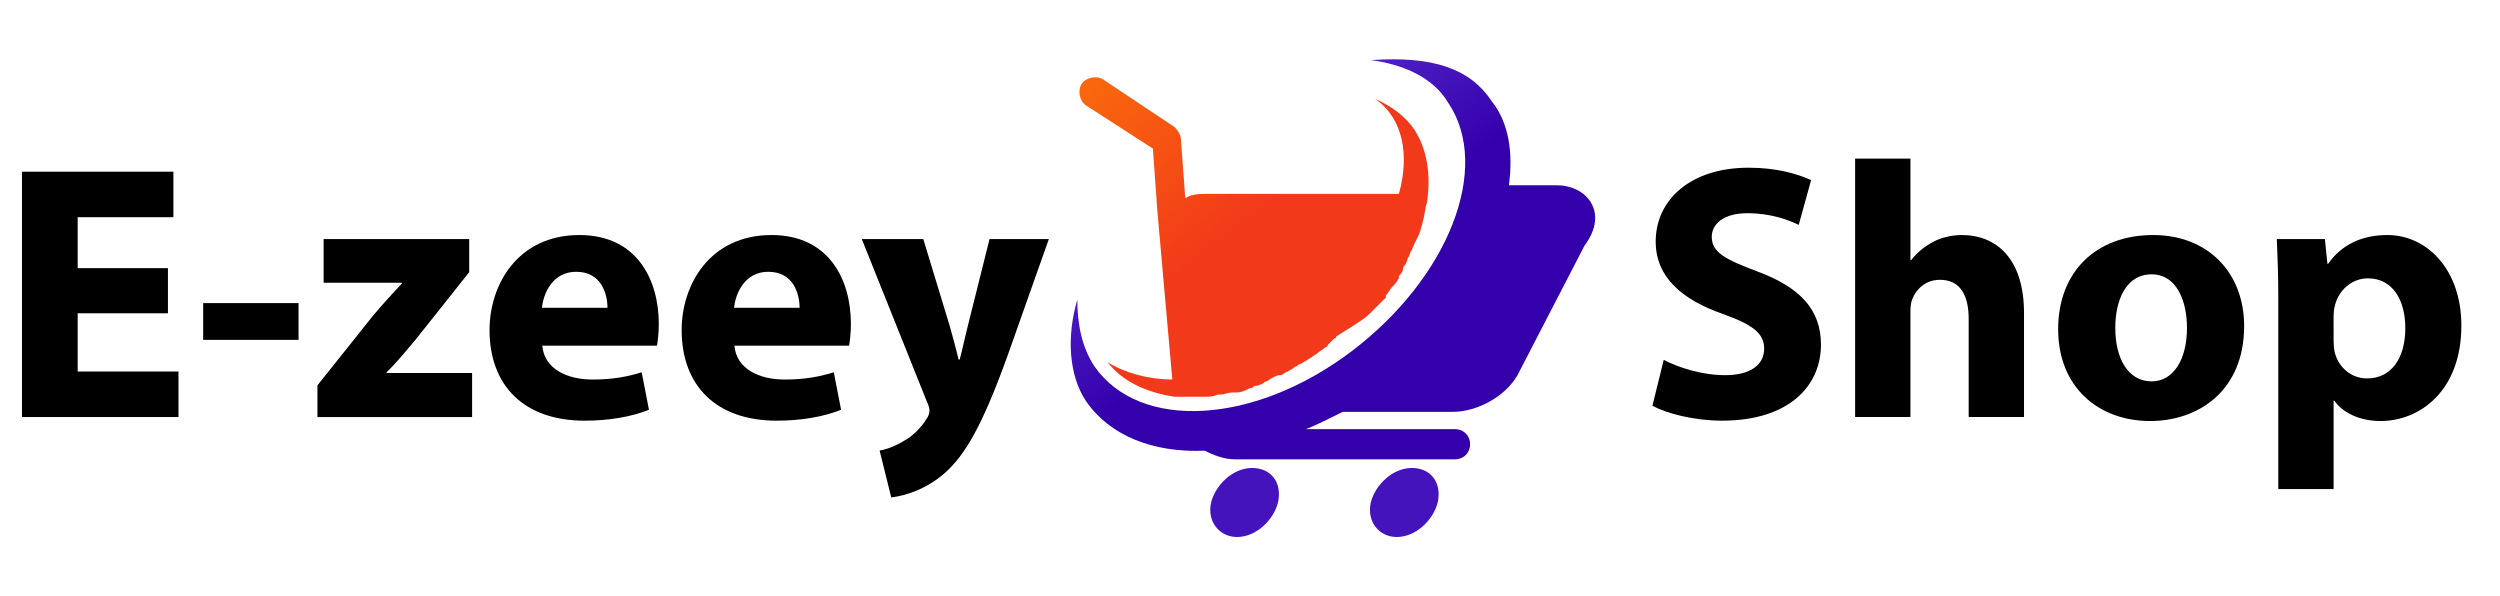 <?xml version="1.0" encoding="utf-8"?>
<!-- Generator: Adobe Illustrator 24.0.0, SVG Export Plug-In . SVG Version: 6.00 Build 0)  -->
<svg version="1.1" xmlns="http://www.w3.org/2000/svg" xmlns:xlink="http://www.w3.org/1999/xlink" x="0px" y="0px"
	 viewBox="0 0 226.5 54" enable-background="new 0 0 226.5 54" xml:space="preserve">
<g id="Слой_2">
</g>
<g id="Слой_1">
</g>
<g id="Слой_3">
	<g>
		<path d="M15.215,28.384H7.037v5.276h9.134v4.123H1.991V15.556H15.71v4.123H7.037v4.616h8.178V28.384z"/>
		<path d="M27.048,27.461v3.331h-8.64v-3.331H27.048z"/>
		<path d="M28.76,34.913l5.078-6.364c0.924-1.087,1.649-1.879,2.573-2.868v-0.066h-7.09v-3.957h13.19v3l-4.848,6.102
			c-0.89,1.055-1.715,2.078-2.639,2.968v0.066h7.75v3.99H28.76V34.913z"/>
		<path d="M49.134,31.32c0.165,2.076,2.21,3.067,4.551,3.067c1.715,0,3.1-0.231,4.452-0.659l0.659,3.396
			c-1.649,0.659-3.66,0.989-5.837,0.989c-5.474,0-8.607-3.165-8.607-8.211c0-4.09,2.539-8.608,8.145-8.608
			c5.211,0,7.189,4.057,7.189,8.047c0,0.858-0.099,1.615-0.165,1.979H49.134z M55.037,27.889c0-1.22-0.527-3.265-2.836-3.265
			c-2.111,0-2.967,1.914-3.099,3.265H55.037z"/>
		<path d="M66.54,31.32c0.165,2.076,2.21,3.067,4.551,3.067c1.715,0,3.1-0.231,4.452-0.659l0.659,3.396
			c-1.649,0.659-3.66,0.989-5.837,0.989c-5.474,0-8.607-3.165-8.607-8.211c0-4.09,2.539-8.608,8.145-8.608
			c5.211,0,7.189,4.057,7.189,8.047c0,0.858-0.099,1.615-0.165,1.979H66.54z M72.443,27.889c0-1.22-0.527-3.265-2.836-3.265
			c-2.111,0-2.967,1.914-3.099,3.265H72.443z"/>
		<path d="M83.649,21.658l2.408,7.914c0.263,0.956,0.594,2.143,0.791,3.001h0.1c0.23-0.858,0.494-2.078,0.725-3.001l1.979-7.914
			h5.374l-3.759,10.618c-2.309,6.397-3.859,8.969-5.672,10.585c-1.747,1.517-3.595,2.045-4.848,2.209l-1.055-4.254
			c0.626-0.098,1.418-0.395,2.176-0.858c0.758-0.395,1.583-1.187,2.078-2.011c0.165-0.231,0.264-0.495,0.264-0.726
			c0-0.164-0.033-0.428-0.231-0.825l-5.903-14.739H83.649z"/>
		<path d="M150.733,32.606c1.351,0.692,3.429,1.384,5.572,1.384c2.309,0,3.529-0.956,3.529-2.407c0-1.384-1.056-2.176-3.726-3.132
			c-3.694-1.286-6.102-3.331-6.102-6.563c0-3.792,3.167-6.694,8.409-6.694c2.507,0,4.354,0.528,5.672,1.122l-1.122,4.056
			c-0.89-0.428-2.473-1.055-4.649-1.055c-2.176,0-3.232,0.989-3.232,2.143c0,1.418,1.253,2.045,4.123,3.132
			c3.924,1.451,5.771,3.496,5.771,6.628c0,3.727-2.868,6.892-8.97,6.892c-2.539,0-5.044-0.659-6.299-1.351L150.733,32.606z"/>
		<path d="M168.074,14.369h5.012v9.201h0.067c0.527-0.692,1.186-1.22,1.978-1.65c0.725-0.395,1.682-0.626,2.606-0.626
			c3.198,0,5.638,2.21,5.638,7.058v9.431h-5.012v-8.87c0-2.111-0.726-3.562-2.606-3.562c-1.319,0-2.143,0.858-2.506,1.748
			c-0.133,0.33-0.166,0.758-0.166,1.12v9.564h-5.012V14.369z"/>
		<path d="M203.319,29.539c0,5.902-4.188,8.606-8.509,8.606c-4.715,0-8.342-3.099-8.342-8.309c0-5.211,3.429-8.542,8.606-8.542
			C200.021,21.294,203.319,24.691,203.319,29.539z M191.645,29.703c0,2.77,1.154,4.848,3.298,4.848c1.945,0,3.198-1.945,3.198-4.848
			c0-2.407-0.923-4.848-3.198-4.848C192.535,24.856,191.645,27.329,191.645,29.703z"/>
		<path d="M206.413,27.065c0-2.111-0.067-3.924-0.133-5.407h4.354l0.23,2.242h0.067c1.187-1.715,3.034-2.606,5.374-2.606
			c3.529,0,6.695,3.067,6.695,8.212c0,5.869-3.727,8.639-7.322,8.639c-1.945,0-3.462-0.791-4.187-1.847h-0.067v8.014h-5.012V27.065z
			 M211.424,30.857c0,0.395,0.033,0.759,0.1,1.056c0.33,1.351,1.484,2.373,2.934,2.373c2.178,0,3.463-1.814,3.463-4.551
			c0-2.571-1.154-4.518-3.396-4.518c-1.418,0-2.671,1.056-3.001,2.54c-0.067,0.264-0.1,0.594-0.1,0.89V30.857z"/>
	</g>
	<g>
		<path fill="#4413BB" d="M130.255,45.525c-0.391,1.564-1.955,3.128-3.715,3.128c-1.564,0-2.737-1.369-2.346-3.128
			c0.391-1.564,1.955-3.128,3.715-3.128S130.646,43.766,130.255,45.525z"/>
		<path fill="#4413BB" d="M115.786,45.525c-0.391,1.564-1.955,3.128-3.715,3.128c-1.564,0-2.737-1.369-2.346-3.128
			c0.391-1.564,1.955-3.128,3.715-3.128S116.177,43.766,115.786,45.525z"/>
	</g>
	<path fill="#1D304B" d="M110.116,35.358l-0.782-9.385c0-0.782-0.782-1.369-1.564-1.369c-0.782,0-1.369,0.782-1.369,1.564
		l0.782,9.189C108.161,35.554,109.139,35.358,110.116,35.358z"/>
	
		<linearGradient id="SVGID_1_" gradientUnits="userSpaceOnUse" x1="-37003.203" y1="73263.352" x2="-37065.922" y2="73344.891" gradientTransform="matrix(0.369 0 0 -0.369 13770.756 27051.934)">
		<stop  offset="0" style="stop-color:#F2391A"/>
		<stop  offset="0.886" style="stop-color:#FF8B03"/>
	</linearGradient>
	<path fill="url(#SVGID_1_)" d="M124.194,28.32c0.196-0.195,0.391-0.391,0.587-0.587c0,0,0,0,0.196-0.195
		c0.196-0.195,0.391-0.391,0.587-0.587c0,0,0,0,0-0.195c0.196-0.195,0.391-0.587,0.587-0.782l0,0
		c0.196-0.195,0.391-0.391,0.587-0.782c0,0,0,0,0-0.195c0.196-0.195,0.391-0.391,0.391-0.782l0,0
		c0.196-0.195,0.391-0.587,0.391-0.782l0,0c0.196-0.195,0.196-0.587,0.391-0.782l0,0c0.196-0.587,0.587-1.173,0.782-1.76l0,0
		c0-0.195,0.196-0.587,0.196-0.782l0,0c0.196-0.587,0.196-1.173,0.391-1.76l0,0c0.391-2.542,0-4.888-1.173-6.648
		c-0.782-1.173-2.151-2.151-3.519-2.737c2.542,1.76,3.128,5.084,2.151,8.603h-17.401c-0.587,0-1.369,0-1.955,0.391l-0.391-5.279
		c0-0.391-0.196-0.782-0.587-1.173l-6.452-4.301c-0.587-0.391-1.564-0.195-1.955,0.391c-0.391,0.587-0.196,1.564,0.391,1.955
		l6.061,3.91l0.391,5.475l1.369,15.446c-2.151,0-4.301-0.587-5.866-1.564c1.369,1.76,3.519,2.737,6.061,3.128l0,0l0,0
		c0.391,0,0.782,0,1.173,0l0,0l0,0c0.391,0,0.978,0,1.369,0c0,0,0,0,0.196,0c0.391,0,0.782,0,1.173-0.195h0.196
		c0.391,0,0.782-0.195,1.173-0.195c0,0,0.196,0,0.391,0c0.391,0,0.782-0.195,1.173-0.391c0.196,0,0.196,0,0.391-0.195
		c0.391,0,0.782-0.195,0.978-0.391c0.196,0,0.391-0.195,0.391-0.195c0.391-0.195,0.587-0.391,0.978-0.391
		c0.196,0,0.391-0.195,0.391-0.195c0.391-0.195,0.782-0.391,0.978-0.587c0.196,0,0.196-0.195,0.391-0.195
		c0.391-0.195,0.978-0.587,1.564-0.978c0.196-0.195,0.587-0.391,0.782-0.587c0,0,0.196,0,0.196-0.195
		c0.196-0.195,0.391-0.391,0.587-0.587c0,0,0.196,0,0.196-0.195C123.607,28.906,123.803,28.711,124.194,28.32L124.194,28.32z"/>
	
		<linearGradient id="SVGID_2_" gradientUnits="userSpaceOnUse" x1="-37045.238" y1="73332.094" x2="-36988.344" y2="73251.016" gradientTransform="matrix(0.369 0 0 -0.369 13770.756 27051.934)">
		<stop  offset="0" style="stop-color:#815DF5"/>
		<stop  offset="1" style="stop-color:#3400AC"/>
	</linearGradient>
	<path fill="url(#SVGID_2_)" d="M144.137,18.348c-0.587-0.978-1.76-1.564-3.128-1.564h-4.301c0.391-2.933,0-5.67-1.564-7.625
		c-1.955-2.933-5.279-4.106-10.949-3.715c2.933,0.391,5.67,1.564,7.039,3.91c3.91,5.866,0,15.837-8.798,22.485
		s-19.161,7.234-23.267,1.369c-1.173-1.76-1.564-3.91-1.564-6.061c-0.978,3.324-0.782,6.843,0.782,9.189
		c2.151,3.128,6.061,4.693,10.754,4.497c0.782,0.391,1.76,0.782,2.737,0.782h19.943c0.782,0,1.369-0.587,1.369-1.369
		c0-0.782-0.587-1.369-1.369-1.369h-13.491c0.978-0.391,2.151-0.978,3.324-1.564h9.972c2.346,0,5.084-1.564,6.061-3.715l5.866-11.34
		C144.724,20.694,144.724,19.326,144.137,18.348z"/>
</g>
</svg>
